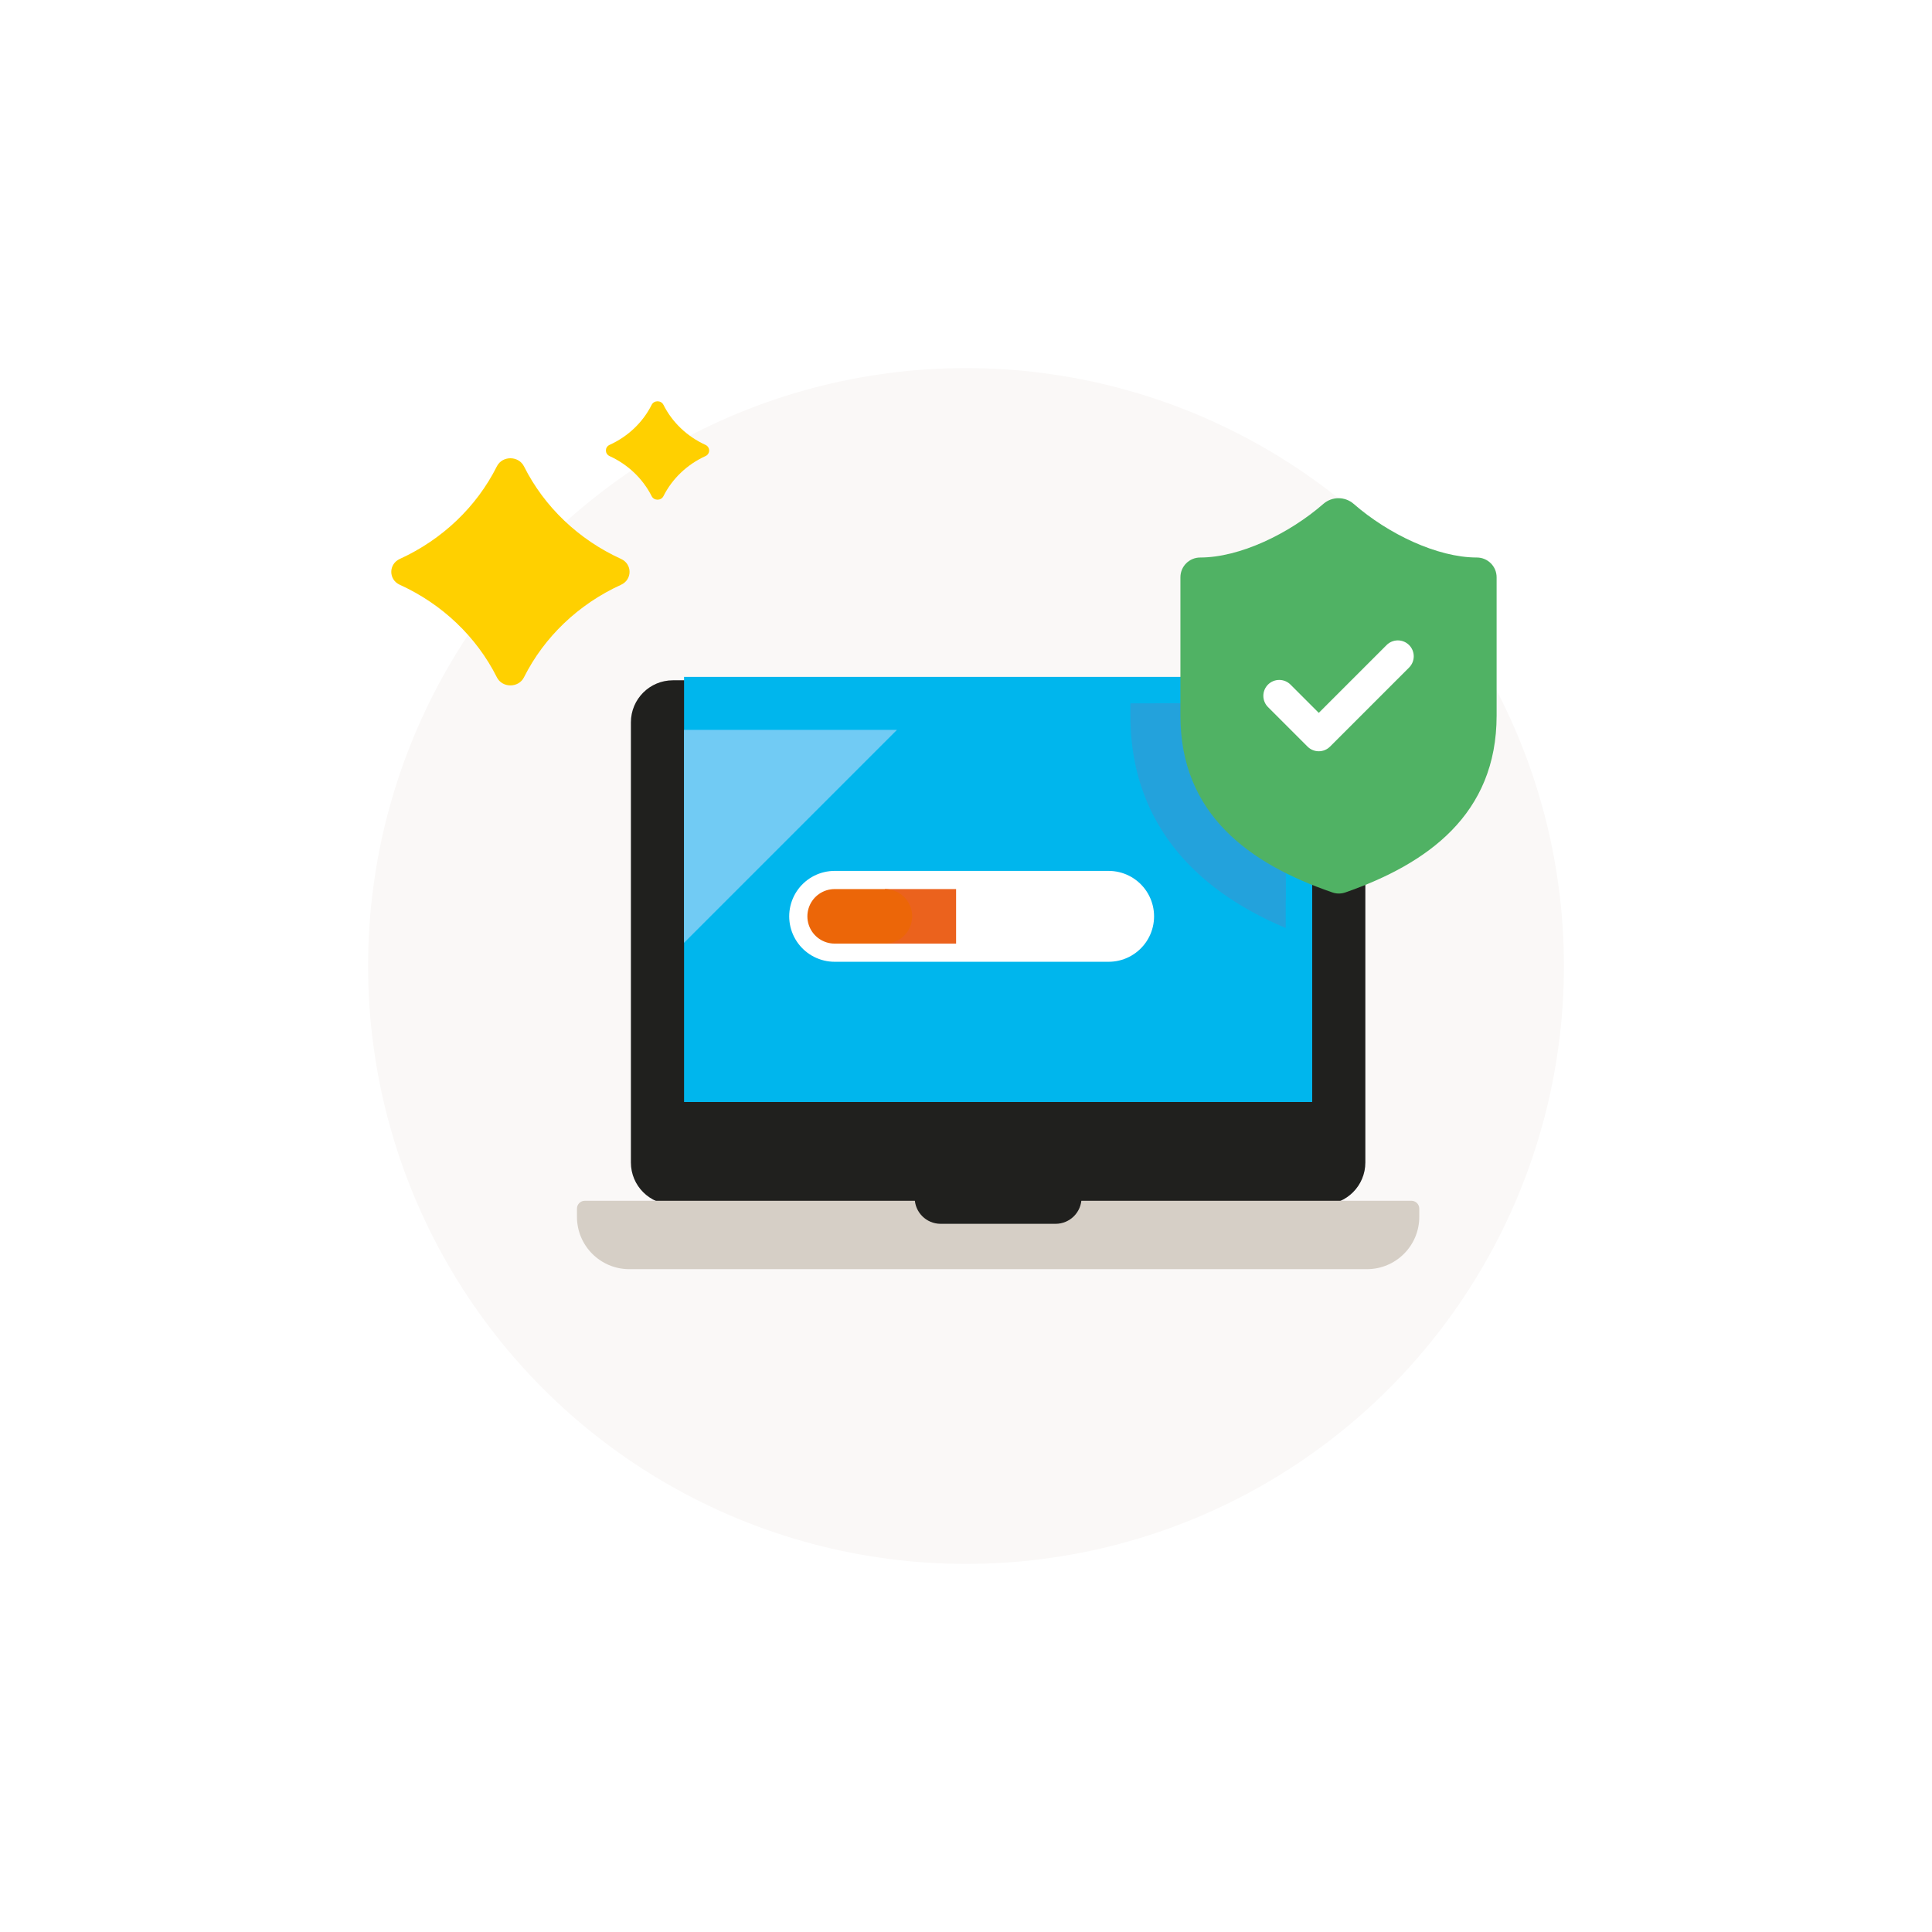 <?xml version="1.0" encoding="UTF-8"?>
<svg xmlns="http://www.w3.org/2000/svg" xmlns:xlink="http://www.w3.org/1999/xlink" id="Laag_1" data-name="Laag 1" viewBox="0 0 425.2 425.2">
  <defs>
    <style>
      .cls-1, .cls-2, .cls-3, .cls-4, .cls-5 {
        fill: none;
      }

      .cls-6 {
        filter: url(#drop-shadow-1);
      }

      .cls-2 {
        stroke: #eb621d;
      }

      .cls-2, .cls-3 {
        stroke-width: 12px;
      }

      .cls-2, .cls-3, .cls-5 {
        stroke-miterlimit: 10;
      }

      .cls-3 {
        stroke: #ec6608;
      }

      .cls-3, .cls-4, .cls-5 {
        stroke-linecap: round;
      }

      .cls-7 {
        fill: #ffd000;
      }

      .cls-8 {
        fill: #faf8f7;
      }

      .cls-9 {
        fill: #00b6ed;
        filter: url(#drop-shadow-4);
      }

      .cls-10 {
        fill: #23a2dc;
      }

      .cls-11 {
        clip-path: url(#clippath-1);
      }

      .cls-12 {
        fill: #d6cfc6;
        filter: url(#drop-shadow-2);
      }

      .cls-13, .cls-14 {
        fill: #20201e;
      }

      .cls-15 {
        fill: #50b264;
      }

      .cls-4 {
        stroke-linejoin: round;
        stroke-width: 7px;
      }

      .cls-4, .cls-5 {
        stroke: #fff;
      }

      .cls-5 {
        stroke-width: 20px;
      }

      .cls-16 {
        fill: #71cbf4;
        filter: url(#drop-shadow-5);
      }

      .cls-14 {
        filter: url(#drop-shadow-3);
      }
    </style>
    <filter id="drop-shadow-1" x="133.01" y="143.89" width="161.65" height="115.38" filterUnits="userSpaceOnUse">
      <feOffset dx="5.83" dy="5.83"></feOffset>
      <feGaussianBlur result="blur" stdDeviation="0"></feGaussianBlur>
      <feFlood flood-color="#1e1e1d" flood-opacity=".1"></feFlood>
      <feComposite in2="blur" operator="in"></feComposite>
      <feComposite in="SourceGraphic"></feComposite>
    </filter>
    <filter id="drop-shadow-2" x="121.15" y="258.44" width="185.38" height="15.05" filterUnits="userSpaceOnUse">
      <feOffset dx="5.83" dy="5.83"></feOffset>
      <feGaussianBlur result="blur-2" stdDeviation="0"></feGaussianBlur>
      <feFlood flood-color="#1e1e1d" flood-opacity=".1"></feFlood>
      <feComposite in2="blur-2" operator="in"></feComposite>
      <feComposite in="SourceGraphic"></feComposite>
    </filter>
    <filter id="drop-shadow-3" x="195.49" y="257.34" width="36.7" height="6.17" filterUnits="userSpaceOnUse">
      <feOffset dx="5.83" dy="5.83"></feOffset>
      <feGaussianBlur result="blur-3" stdDeviation="0"></feGaussianBlur>
      <feFlood flood-color="#1e1e1d" flood-opacity=".1"></feFlood>
      <feComposite in2="blur-3" operator="in"></feComposite>
      <feComposite in="SourceGraphic"></feComposite>
    </filter>
    <filter id="drop-shadow-4" x="144.71" y="154.8" width="144.07" height="99.39" filterUnits="userSpaceOnUse">
      <feOffset dx="5.83" dy="5.83"></feOffset>
      <feGaussianBlur result="blur-4" stdDeviation="0"></feGaussianBlur>
      <feFlood flood-color="#1e1e1d" flood-opacity=".1"></feFlood>
      <feComposite in2="blur-4" operator="in"></feComposite>
      <feComposite in="SourceGraphic"></feComposite>
    </filter>
    <filter id="drop-shadow-5" x="144.71" y="154.8" width="46.87" height="46.87" filterUnits="userSpaceOnUse">
      <feOffset dx="5.83" dy="5.83"></feOffset>
      <feGaussianBlur result="blur-5" stdDeviation="0"></feGaussianBlur>
      <feFlood flood-color="#1e1e1d" flood-opacity=".1"></feFlood>
      <feComposite in2="blur-5" operator="in"></feComposite>
      <feComposite in="SourceGraphic"></feComposite>
    </filter>
    <clipPath id="clippath-1">
      <rect class="cls-1" x="167.06" y="132.46" width="93.56" height="138.24" transform="translate(12.26 415.42) rotate(-90)"></rect>
    </clipPath>
  </defs>
  <circle class="cls-8" cx="212.6" cy="212.6" r="131.59"></circle>
  <g>
    <g class="cls-6">
      <g>
        <rect class="cls-13" x="137.64" y="148.52" width="152.39" height="106.13" rx="4.63" ry="4.63"></rect>
        <path class="cls-13" d="M285.41,153.14v96.88h-143.14v-96.88h143.14M285.41,143.89h-143.14c-5.11,0-9.25,4.14-9.25,9.25v96.88c0,5.11,4.14,9.25,9.25,9.25h143.14c5.11,0,9.25-4.14,9.25-9.25v-96.88c0-5.11-4.14-9.25-9.25-9.25h0Z"></path>
      </g>
    </g>
    <path class="cls-12" d="M122.87,258.44h181.93c.95,0,1.73.77,1.73,1.73v1.81c0,6.35-5.16,11.51-11.51,11.51h-162.36c-6.35,0-11.51-5.16-11.51-11.51v-1.81c0-.95.77-1.73,1.73-1.73Z"></path>
    <path class="cls-14" d="M195.49,257.34h36.7v.47c0,3.14-2.55,5.7-5.7,5.7h-25.31c-3.14,0-5.7-2.55-5.7-5.7v-.47h0Z"></path>
    <g>
      <rect class="cls-9" x="167.06" y="132.46" width="93.56" height="138.24" transform="translate(12.26 415.42) rotate(-90)"></rect>
      <polygon class="cls-16" points="144.71 201.67 191.58 154.8 144.71 154.8 144.71 201.67"></polygon>
    </g>
  </g>
  <g>
    <line class="cls-5" x1="183.69" y1="201.67" x2="243.99" y2="201.67"></line>
    <line class="cls-2" x1="194.75" y1="201.67" x2="210.42" y2="201.67"></line>
  </g>
  <line class="cls-3" x1="183.69" y1="201.67" x2="194.75" y2="201.67"></line>
  <path class="cls-7" d="M87.99,128.7c9.34,4.25,16.9,11.47,21.36,20.36,1.19,2.38,4.78,2.38,5.97,0,4.46-8.9,12.03-16.11,21.36-20.36,2.5-1.14,2.5-4.56,0-5.69-9.33-4.25-16.9-11.47-21.36-20.37-1.2-2.38-4.78-2.38-5.97,0-4.46,8.9-12.03,16.11-21.36,20.37-2.5,1.14-2.5,4.56,0,5.69"></path>
  <path class="cls-7" d="M134.16,100.38c4.04,1.84,7.32,4.97,9.26,8.82.52,1.03,2.07,1.03,2.59,0,1.93-3.85,5.21-6.98,9.25-8.82,1.08-.49,1.08-1.97,0-2.47-4.04-1.84-7.32-4.97-9.25-8.82-.52-1.03-2.07-1.03-2.59,0-1.93,3.86-5.21,6.98-9.26,8.82-1.08.49-1.08,1.97,0,2.47"></path>
  <g class="cls-11">
    <g>
      <path class="cls-10" d="M294.67,202.15c-1.15,0-2.28-.2-3.36-.59-24.56-8.5-37.02-23.32-37.02-44.07v-30.45c0-5.43,4.42-9.85,9.85-9.85,6.79,0,16.46-4.31,23.52-10.47,1.96-1.68,4.4-2.58,6.92-2.58s4.96.9,6.88,2.54c7.1,6.21,16.77,10.51,23.57,10.51,5.43,0,9.85,4.42,9.85,9.85v30.45c0,20.72-12.45,35.56-37.01,44.12-1.06.36-2.13.54-3.21.54Z"></path>
      <path class="cls-10" d="M294.58,109.64c1.18,0,2.35.41,3.31,1.22,7.61,6.65,18.44,11.83,27.14,11.83,2.4,0,4.35,1.95,4.35,4.35v30.45c0,21.75-15.22,32.62-33.32,38.93-.45.15-.92.23-1.4.23-.51,0-1.03-.09-1.52-.27-18.14-6.26-33.36-17.14-33.36-38.88v-30.45c0-2.4,1.95-4.35,4.35-4.35,8.7,0,19.57-5.22,27.14-11.83.95-.81,2.13-1.22,3.31-1.22M294.58,98.64c-3.83,0-7.54,1.37-10.45,3.86l-.05.04-.05.04c-6.05,5.28-14.42,9.11-19.9,9.11-8.46,0-15.35,6.89-15.35,15.35v30.45c0,13.01,4.38,24.09,13.01,32.93,6.69,6.85,15.74,12.18,27.67,16.32,1.67.6,3.42.91,5.2.91,1.68,0,3.34-.27,4.93-.81l.05-.02.05-.02c27-9.41,40.7-26,40.7-49.32v-30.45c0-8.46-6.89-15.35-15.35-15.35-5.49,0-13.86-3.83-19.9-9.11l-.05-.04-.05-.04c-2.91-2.49-6.62-3.86-10.45-3.86h0Z"></path>
    </g>
  </g>
  <g>
    <path class="cls-15" d="M329.38,157.49c0,21.75-15.22,32.62-33.32,38.93-.95.32-1.98.31-2.91-.04-18.14-6.26-33.36-17.14-33.36-38.88v-30.45c0-2.4,1.95-4.35,4.35-4.35,8.7,0,19.57-5.22,27.14-11.83,1.9-1.63,4.71-1.63,6.61,0,7.61,6.65,18.44,11.83,27.14,11.83,2.4,0,4.35,1.95,4.35,4.35v30.45Z"></path>
    <path class="cls-4" d="M281.54,153.14l8.7,8.7,17.4-17.4"></path>
  </g>
</svg>
